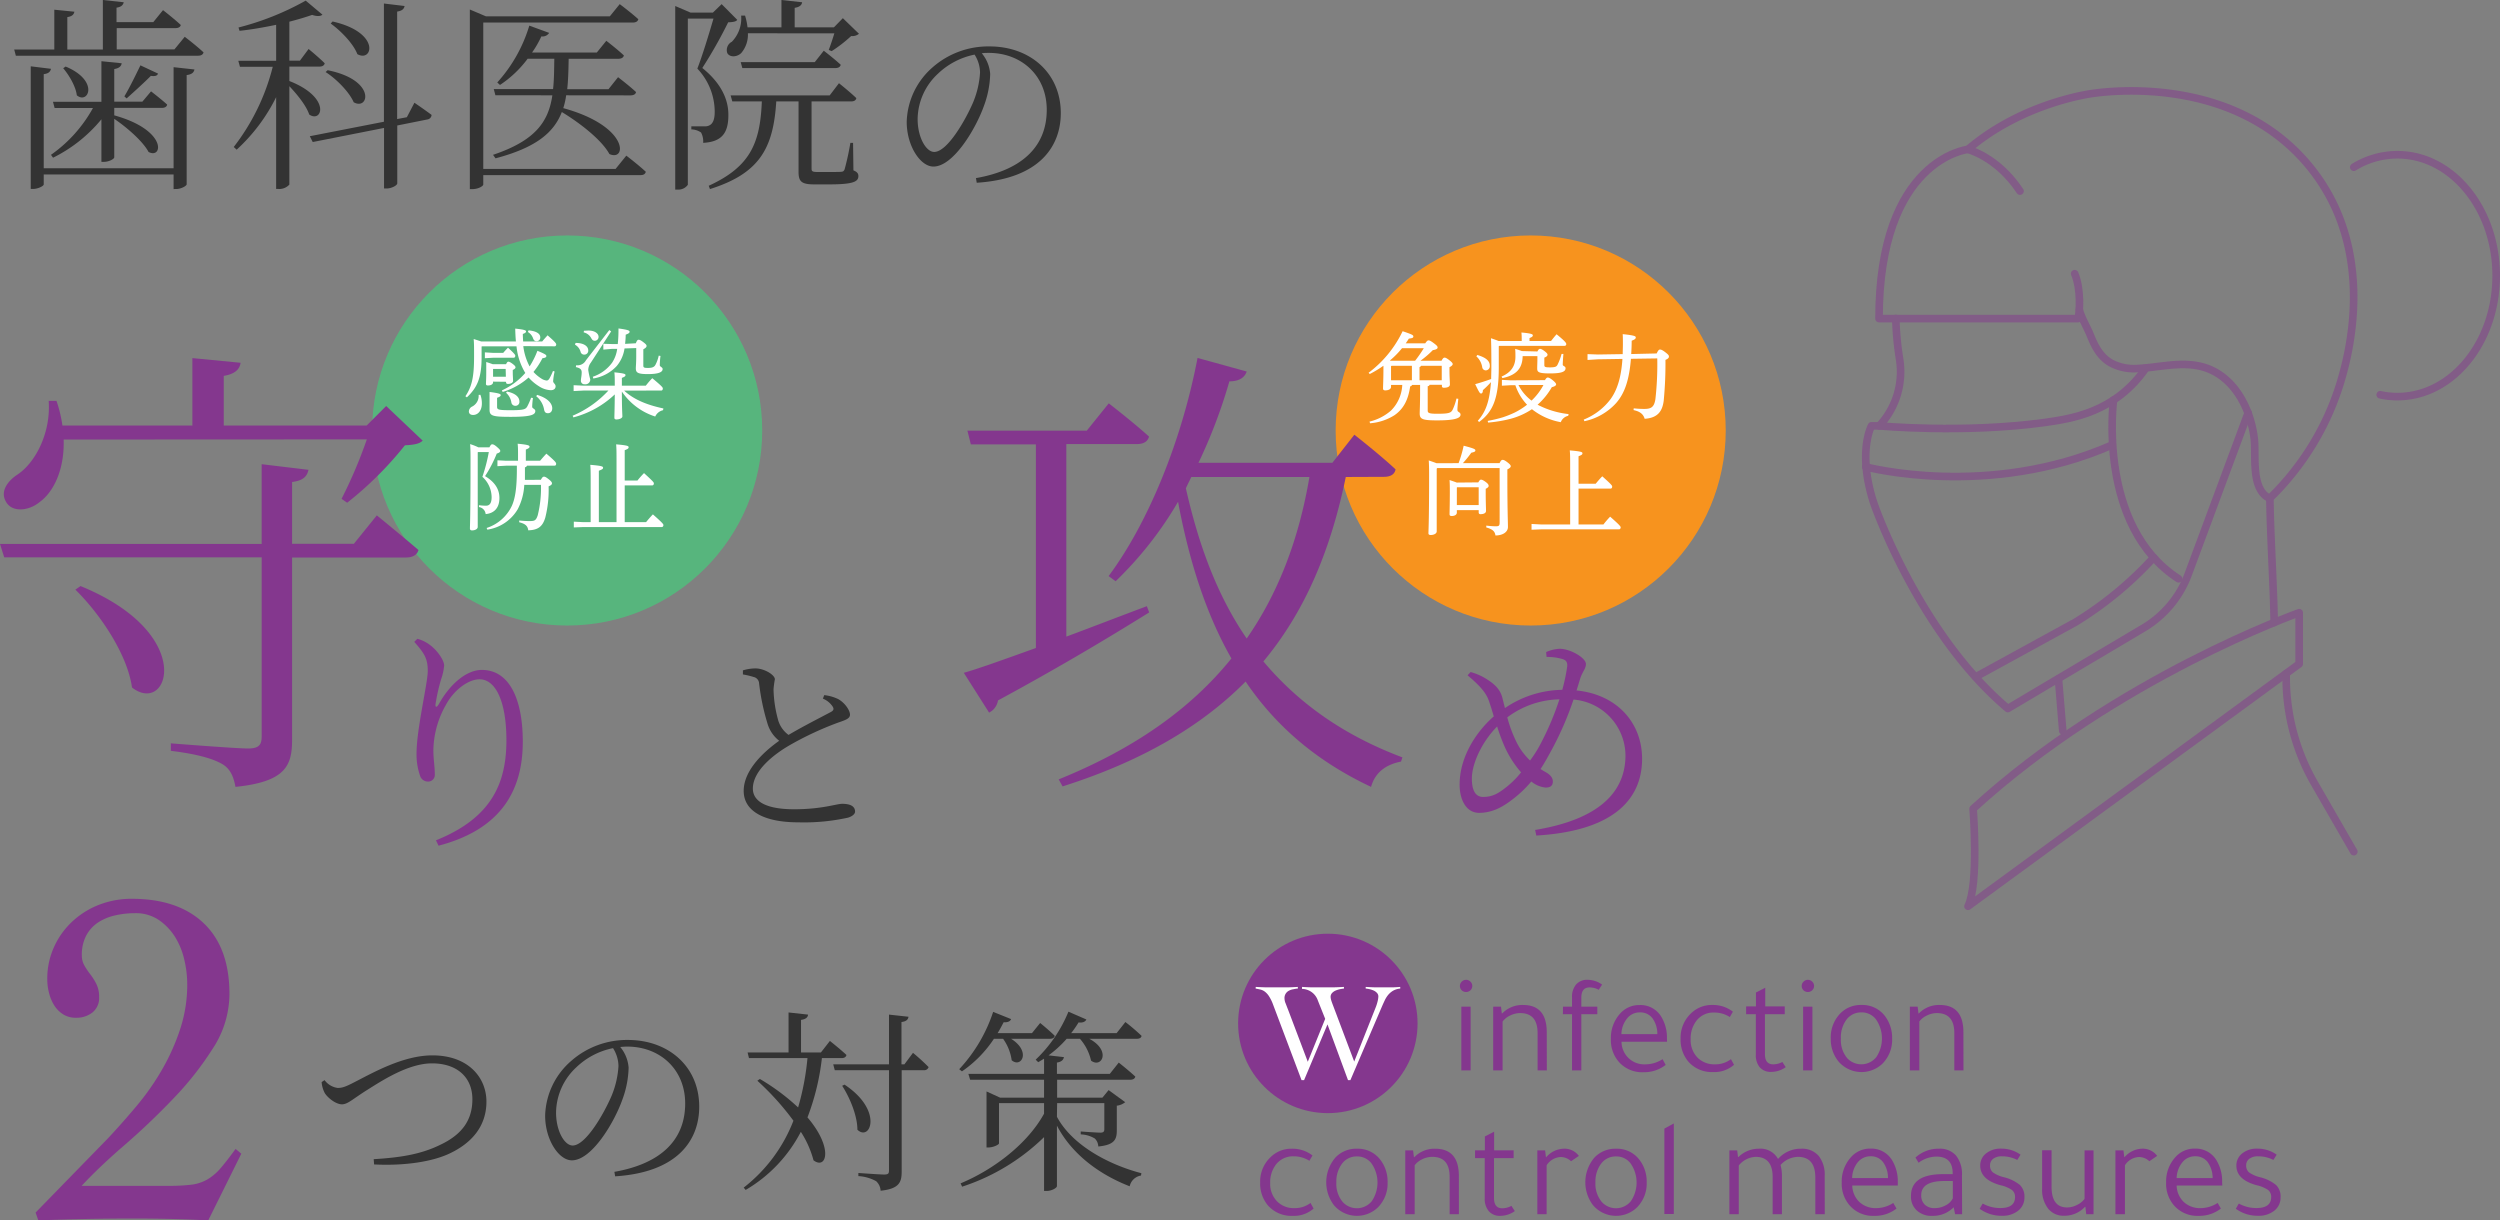 <svg xmlns="http://www.w3.org/2000/svg" viewBox="0 0 640.89 312.82"><rect x="0" y="0" width="640.89" height="312.82" fill="#808080" stroke="none"/><defs><style>.cls-1{fill:#57b57d;}.cls-2{fill:#f7931e;}.cls-3{fill:#333;}.cls-4{fill:#fff;}.cls-5{fill:#84378e;}.cls-6{opacity:0.5;}.cls-7{fill:none;stroke:#84378e;stroke-linecap:round;stroke-linejoin:round;stroke-width:1.95px;}</style></defs><g id="レイヤー_2" data-name="レイヤー 2"><g id="contents"><circle class="cls-1" cx="145.4" cy="110.36" r="50"/><circle class="cls-2" cx="392.4" cy="110.36" r="50"/><path class="cls-3" d="M47.36,9.43s3,2.28,4.82,4c-.16.58-.64.85-1.38.85H4.06l-.42-1.59H13.92V2.49L19.06,3c-.11.74-.64,1.22-1.8,1.38v8.32h9.11V0l5.35.58c-.16.69-.63,1.22-1.85,1.38V5.67H39.3L41.79,2.6s2.81,2.17,4.56,3.81c-.16.59-.69.8-1.43.8h-15v5.46H44.71ZM44.5,17.22l5.35.59c-.16.74-.64,1.27-2,1.43v28c0,.42-1.43,1.22-2.71,1.22H44.5V44.73H11.21v2.54c0,.42-1.48,1.17-2.75,1.17H7.88V17l5.19.64c-.16.69-.58,1.22-1.86,1.37V43.14H44.5ZM13.07,39.69a35.65,35.65,0,0,0,10.76-12H14l-.42-1.59H26V15.69l5.19.53c-.1.74-.63,1.27-1.9,1.48v8.37h7.2l2.23-2.65s2.49,1.91,4.13,3.39c-.1.59-.63.85-1.38.85H29.29v1.91c13.77,3.82,12.4,11.34,8.79,9.38-1.43-2.7-5.56-6.31-8.79-8.48v9.86c0,.42-1.38,1.16-2.6,1.16H26V30.58a37.63,37.63,0,0,1-12.4,9.85Zm3.76-22.63c8.75,3.66,5.78,9.81,2.86,7.37-.26-2.28-2-5.19-3.49-6.94Zm23.69,1.81c-.21.53-.69.74-1.85.58-1.44,1.48-4.3,4.08-6.21,5.78l-.58-.53C33.21,22.52,35,18.81,36,16.75Z"/><path class="cls-3" d="M74.18,20.77C85,25,82.6,31.64,79.27,29.36c-.75-2.28-3.08-5.14-5.09-7.26V47.32a3.47,3.47,0,0,1-2.86,1.12h-.53V24.91A45.62,45.62,0,0,1,60.67,38.37l-.75-.69a55.58,55.58,0,0,0,10-20.56H61.51l-.42-1.54h9.7V6.36C67.71,7,64.48,7.58,61.41,7.9l-.27-.85A70.86,70.86,0,0,0,78.37.16l4.29,3.6c-.48.43-1.38.48-2.65.06C78.37,4.4,76.35,5,74.18,5.56v10h2.7l2.23-3s2.59,2.12,4.13,3.66c-.11.58-.64.85-1.32.85H74.18Zm32.06,5.57s2.81,1.91,4.4,3.12a1.25,1.25,0,0,1-1.11,1.17l-7.69,1.54V47c0,.53-1.48,1.32-2.7,1.32h-.69V32.8L80.17,36.41l-.75-1.49,19-3.71V.9l5.3.64c-.16.74-.58,1.22-1.91,1.43V30.52l2.49-.47ZM84,18c12.61,2.54,10.54,10.44,6.67,8.21-1.11-2.59-4.45-6-7.2-7.74ZM85.25,5.51c12.46,2.81,10.29,10.6,6.36,8.37-1-2.65-4.24-6-6.83-7.84Z"/><path class="cls-3" d="M160.56,39.9s3.13,2.39,5,4.14c-.16.58-.59.85-1.33.85H123.89v2.43c0,.32-1.16,1.17-2.91,1.17h-.53V2.44l4.13,1.75h31.75l2.54-3.13s2.91,2.17,4.77,3.87c-.16.58-.64.85-1.43.85H123.89V43.3h33.92ZM145.14,24.43a19.85,19.85,0,0,1-.74,3.29c17,4.66,16.27,13.83,11.82,11.76-2-3.66-7.63-8-12.19-10.76-2.07,5.3-6.62,9.12-17,11.87l-.64-.9c10.87-3.65,14.21-8.48,15.21-15.26H127l-.42-1.59h15.2c.27-2.38.27-4.93.32-7.79h-6.83a28.2,28.2,0,0,1-7.1,6.73l-.69-.64a37.89,37.89,0,0,0,8.21-14.57l5.09,1.86a2,2,0,0,1-2,.9,25.69,25.69,0,0,1-2.38,4.13H153l2.43-3s2.71,2.07,4.51,3.76c-.16.59-.69.85-1.43.85H145.78c-.05,2.86-.11,5.41-.37,7.79H156l2.44-3.07s2.86,2.17,4.61,3.81c-.1.59-.69.85-1.43.85Z"/><path class="cls-3" d="M189,5.09c-.32.47-1.11.58-2.33.63a118.5,118.5,0,0,1-6.63,11.71c4.82,3.87,6.68,8.06,6.68,11.93.05,4.77-1.7,7-6.46,7.26a4.86,4.86,0,0,0-.54-2.65,4.55,4.55,0,0,0-2.49-.8v-.79h3.4a2.26,2.26,0,0,0,1.37-.32c.8-.48,1.22-1.54,1.22-3.39a16.14,16.14,0,0,0-4.45-11.08c1.22-3.12,3-8.9,4.13-12.82h-6.57V47.38a3,3,0,0,1-2.7,1.22h-.53V1.54l3.92,1.69h5.73L185,1.06Zm29.78,38.58c1,.42,1.27.84,1.27,1.48,0,1.43-1.37,2.12-7.47,2.12h-3.87c-3.39,0-4-.85-4-3.29V26H199c-.74,12.13-4.39,18.49-17,22.47l-.31-.85c10.65-4.88,13.19-10.92,13.61-21.62h-7.57l-.43-1.54h25.39l2.38-3.13s2.81,2.23,4.45,3.82c-.1.58-.58.85-1.32.85H208.05V43.19c0,.69.16.9,1.49.9h3.12c1.43,0,2.55,0,3-.05s.59-.11.85-.59A67.28,67.28,0,0,0,218,36.62h.69ZM191.73,8.53A7.27,7.27,0,0,1,190,13.62c-1.06,1-2.86,1.17-3.55,0a2.4,2.4,0,0,1,1.17-2.92A8.6,8.6,0,0,0,190,4h1a16.69,16.69,0,0,1,.63,3h8.7V0l5.3.58c-.11.74-.64,1.22-1.91,1.43V7h10.07l2.28-2.34,4.13,4a2.69,2.69,0,0,1-2,.58,35.64,35.64,0,0,1-5,3.87l-.75-.32c.43-1.06,1-2.81,1.44-4.24ZM211.18,13s2.76,2.12,4.35,3.61c-.16.58-.64.84-1.38.84H190.3l-.42-1.53h19Z"/><path class="cls-3" d="M250.19,45.66c12.25-2.15,18.15-8.45,18.15-17.5,0-8.9-6.6-14.6-14.85-14.6-.6,0-1.2,0-1.8.1a9.33,9.33,0,0,1,2.15,5.3A25.06,25.06,0,0,1,252.29,27c-2.1,6-7.9,15.7-13,15.7-3.35,0-6.85-5.3-6.85-11.45a19.21,19.21,0,0,1,6.65-14,21.62,21.62,0,0,1,14.6-5.35c10.3,0,18.25,6.75,18.25,17.1,0,8.3-5.2,16.8-21.55,17.85ZM249.84,14a19,19,0,0,0-9.45,4.95,16.09,16.09,0,0,0-5.15,11.55c0,4.8,2.2,8.45,4.25,8.45,3.3,0,7.9-7.9,9.95-12.65a23.54,23.54,0,0,0,1.8-7.7A8.73,8.73,0,0,0,249.84,14Z"/><path class="cls-4" d="M134.15,88.73a14.67,14.67,0,0,0,1.62,5.2,21.59,21.59,0,0,0,2-4c2.17.9,2.29,1.07,2.29,1.35s-.25.47-1,.55a19.29,19.29,0,0,1-2.3,3.52,9.42,9.42,0,0,0,2,1.68,2.94,2.94,0,0,0,1.37.52c.3,0,.52-.17.75-.57a15,15,0,0,0,.88-1.88l.42.13a15.27,15.27,0,0,0-.38,2.5c0,.47.63.7.63,1.3s-.43,1-1.25,1a6,6,0,0,1-3-1,11.8,11.8,0,0,1-2.67-2.25,17.64,17.64,0,0,1-6.65,3.7l-.2-.4a17.68,17.68,0,0,0,6-4.47,16.33,16.33,0,0,1-2.25-6.83h-8.88l-.07.08v2.77c0,5.3-1.15,7.75-3.77,10.23l-.38-.28c1.68-2.5,2.22-5,2.22-10.12,0-2.55,0-3.4-.1-4.55.9.28,1.5.48,1.93.63h8.9c-.1-1-.15-2.13-.18-3.3,2.45.25,2.78.47,2.78.72s-.2.43-.83.65c0,.68.05,1.3.08,1.93H139c.47-.6.87-1,1.37-1.58,2.05,1.78,2.22,2.1,2.22,2.35s-.15.47-.4.47Zm-11,12.48a6.27,6.27,0,0,1,.38,2.22c0,1.85-1,2.95-2.25,2.95-.63,0-1.08-.32-1.08-.9a1.43,1.43,0,0,1,.83-1.25,3.07,3.07,0,0,0,1.67-3ZM129,90.46c.38-.45.78-.88,1.23-1.33,1.8,1.65,1.87,1.88,1.87,2.1s-.15.48-.4.48H126.4l-2.1.12v-1.5l2.1.13Zm-2.6,7.37V98c0,.52-.57.82-1.32.82-.38,0-.5-.15-.5-.42,0-.45.07-1.28.07-2.85,0-1.33,0-1.83,0-2.75.55.17,1.13.37,1.68.57h3.4c.25-.55.42-.65.6-.65s.47.1,1.07.55.75.68.75.9-.15.4-.7.68v.57c0,.88.08,1.83.08,2.25s-.58.75-1.3.75c-.38,0-.5-.15-.5-.42v-.13Zm10.23,4.2a17.47,17.47,0,0,0-.2,2.25c0,.48.8.5.8,1.1,0,1-1.3,1.48-6.33,1.48-4.57,0-5.4-.23-5.4-1.8,0-.7,0-1.58,0-2.48s0-1.52,0-2.1c2.55.33,2.85.53,2.85.8s-.17.43-.92.7v2.3c0,.73.3.88,3.47.88,3.35,0,3.83-.23,4.25-.93a17.28,17.28,0,0,0,1-2.27Zm-7-7.45h-3.23l0,0v2h3.28Zm.37,5.8c2.25.48,3.15,1.48,3.15,2.53a1,1,0,0,1-1.05,1.12,1,1,0,0,1-1-.8,4.15,4.15,0,0,0-1.38-2.55Zm5.5-15.69c2.13.2,3,.92,3,1.77a.91.91,0,0,1-1,1c-.42,0-.67-.23-.85-.75a3.08,3.08,0,0,0-1.32-1.6Zm2.18,16.54c2.87.85,3.89,2.3,3.89,3.43,0,.82-.47,1.27-1.1,1.27s-.89-.32-1-1a5.6,5.6,0,0,0-2-3.35Z"/><path class="cls-4" d="M160,100.13c2.35,2.2,5.68,3.65,10.07,4.58l-.1.45a2.89,2.89,0,0,0-2,1.62,16.28,16.28,0,0,1-8.55-6.4c0,4.65.13,5.73.13,6.38,0,.42-.73.77-1.53.77-.35,0-.52-.15-.52-.42,0-.83.07-2,.1-6A24.37,24.37,0,0,1,147,107l-.2-.43a26.51,26.51,0,0,0,9.17-6.45h-6.37l-2.55.13v-1.5l2.55.12h8c0-1.72,0-2.52-.1-3.42,2.52.25,2.85.42,2.85.7s-.2.45-.93.72v2h6.13c.52-.65,1-1.25,1.67-1.92,2.52,2.1,2.7,2.37,2.7,2.65s-.15.52-.4.52ZM147.55,87.91c2.2,0,3.25.9,3.25,1.92a1,1,0,0,1-1.05,1.08.94.94,0,0,1-.93-.78,3,3,0,0,0-1.42-1.77Zm.15,5.72a2.44,2.44,0,0,0,2.5-1.25l6-7.77.47.35-5.2,8a3.22,3.22,0,0,0-.67,1.9,21.24,21.24,0,0,0,.52,2.42,1.23,1.23,0,0,1-1.4,1.23.9.9,0,0,1-1-1c0-.48.2-1.18.2-2.05,0-.65-.27-1.1-1.5-1.35Zm2-8.84c.33,0,.73-.05,1.2-.05,1.58,0,2.55.77,2.55,1.62a1,1,0,0,1-.9,1c-.52,0-.72-.2-1-.7a2.91,2.91,0,0,0-1.92-1.45Zm10.4,4.54a9,9,0,0,1-2,4.5,10.41,10.41,0,0,1-6,3.2l-.13-.45A10.1,10.1,0,0,0,156.9,93a8.37,8.37,0,0,0,1.32-3.57l-1.3,0-2.25.2v-1.5l2.25.07,1.45,0a35.07,35.07,0,0,0,.18-4c2.42.33,2.85.53,2.85.83s-.18.45-1,.77c0,.85-.08,1.63-.15,2.35L163,88c.27-.72.47-.9.67-.9s.45,0,1.23.6.85.75.85,1-.2.5-.83.85v4.17c0,.53.23.6,1.23.6s1.57-.2,1.89-.82a9.3,9.3,0,0,0,.83-2.33l.45.08a21.12,21.12,0,0,0-.18,2.35c0,.45.73.52.73,1,0,.85-1.15,1.3-3.8,1.3s-3.07-.4-3.07-1.5c0-.47.1-1.37.1-3V89.23Z"/><path class="cls-4" d="M122.47,116v19.07c0,.52-.62.9-1.47.9-.38,0-.53-.18-.53-.5,0-.78.15-3.05.15-17.43,0-1.62,0-2.77-.1-4.19a14.87,14.87,0,0,1,2.1.82h2.85c.33-.67.5-.77.73-.77s.57.12,1.25.72.8.78.8,1-.28.5-.9.65a33.05,33.05,0,0,1-3,5.79c2.38,1.43,3.68,3.23,3.68,5.6,0,2.65-1.45,3.95-3.53,4.13a2,2,0,0,0-1.72-1.8l0-.48a13.38,13.38,0,0,0,1.8.13c.85,0,1.45-.53,1.45-2.2a7.12,7.12,0,0,0-2.37-5.2,43,43,0,0,0,1.65-6.35h-2.8Zm16.18,7c.37-.67.55-.8.8-.8s.47.08,1.14.6.91.83.91,1.1-.18.5-.86.78a29.07,29.07,0,0,1-.85,8c-.67,2.25-1.79,3.2-4.37,3.27-.15-1.12-.7-1.65-2.32-2.07l0-.45a25.3,25.3,0,0,0,2.63.15c1.27,0,1.67-.1,2.12-1.48a29,29,0,0,0,.83-7.8h-4.28a15.08,15.08,0,0,1-1.67,6.23,10.89,10.89,0,0,1-7.8,5.25l-.18-.43a10.81,10.81,0,0,0,6.43-5.6c.85-1.82,1.32-4.52,1.32-9.37v-1H129.8l-2.28.13V118l2.28.12h3v-1.42c0-1.32,0-2.07-.1-2.95,2.68.25,3.05.45,3.05.75s-.22.45-.95.75v2.87h3.65c.53-.62,1-1.17,1.62-1.82,2.35,2,2.5,2.3,2.5,2.6s-.15.47-.37.47H135.1a.67.67,0,0,1-.53.43v.7c0,.85,0,1.67,0,2.52Z"/><path class="cls-4" d="M151.42,123.63c0-2.12,0-3.32-.1-4.47,3,.25,3.28.42,3.28.75s-.23.42-1.08.77v13.18h4.53V118.38c0-2.22,0-3.32-.1-4.47,2.92.25,3.2.43,3.2.73s-.15.45-1,.77v7.77h3.27a22.09,22.09,0,0,1,1.68-1.9c2.4,2.2,2.52,2.38,2.52,2.65s-.15.5-.4.5h-7.07v9.43h5.47c.53-.65,1.08-1.3,1.75-2,2.55,2.25,2.7,2.52,2.7,2.75s-.15.5-.4.5H149.6l-2.5.1v-1.48l2.5.13h1.82Z"/><path class="cls-4" d="M356.6,99.18c0,.58-.68.9-1.48.9-.4,0-.57-.17-.57-.47,0-.78.1-2.3.1-5.08v-.77a27,27,0,0,1-3.5,2.12l-.3-.32a28.84,28.84,0,0,0,8.72-10.65c2.48.83,2.75,1,2.75,1.35s-.27.43-1.15.55c-.25.4-.52.8-.8,1.2h5c.45-.65.62-.75.85-.75s.52.1,1.32.7,1,.83,1,1.13-.35.54-1.23.67a24,24,0,0,1-3.17,2.72h5.4c.37-.7.57-.8.8-.8s.52.13,1.2.65.87.8.87,1-.2.5-.83.8v.7c0,1.65.11,3.07.11,3.72s-.73.85-1.55.85c-.35,0-.5-.15-.5-.45v-.3h-3.15A.51.51,0,0,1,366,99v6.25c0,.62.37.82,2.42.82,2.9,0,3.53-.2,3.95-1a13.52,13.52,0,0,0,1-2.9l.48.07c-.13,1.15-.23,2.23-.23,2.85s.8.53.8,1.2c0,.88-1.32,1.48-6,1.48-3.7,0-4.47-.3-4.47-1.75,0-.75.1-2.25.1-5.8V98.68H362a.66.66,0,0,1-.5.38c-.48,3.42-1.68,5.75-4,7.37a13.71,13.71,0,0,1-6.27,2.08l-.15-.43a12.91,12.91,0,0,0,5.5-2.82,9.93,9.93,0,0,0,2.9-6.58H356.6Zm6.17-6.7A32.9,32.9,0,0,0,365,89.26h-5.58a22.51,22.51,0,0,1-3.1,3.15l.15.07Zm-.82,5v-3.7H356.7l-.1.1v3.6Zm7.65,0v-3.7h-5.3a.76.76,0,0,1-.4.33v3.37Z"/><path class="cls-4" d="M390.1,87.41c0-.92,0-1.5-.08-2.17,2.33.2,2.93.42,2.93.7s-.13.45-.85.72v.75h5.52c.48-.6.88-1.12,1.42-1.72,2.15,1.75,2.48,2.22,2.48,2.5a.42.42,0,0,1-.4.47h-16.8l-.1.1v5.5c0,8-1.57,11.37-5.05,13.92l-.32-.32c2-2.25,3-4.85,3.37-9.9a23.32,23.32,0,0,1-2.07,2.05c0,.57-.18.87-.48.87s-.52-.37-1.5-2.4c1.43-.4,2.8-.85,4.1-1.32,0-.9.05-1.88.05-2.93,0-5.49-.05-6.34-.1-7.52.9.3,1.53.53,1.93.7ZM378.73,91c2.42.73,3.19,1.63,3.19,2.78a1.07,1.07,0,0,1-1,1.17.93.93,0,0,1-.95-.85,4.73,4.73,0,0,0-1.5-2.75Zm17.32,6.45c.37-.57.52-.67.72-.67s.58.12,1.23.65.92.87.92,1.1-.22.52-1.1.72a17.74,17.74,0,0,1-3.65,4.5,22.2,22.2,0,0,0,7.95,2.4l-.1.45a2.6,2.6,0,0,0-1.9,1.63,16.62,16.62,0,0,1-7.4-3.33,18.25,18.25,0,0,1-5.35,2.43,33.89,33.89,0,0,1-5.87,1l-.13-.43a35.23,35.23,0,0,0,3.88-.92,26.2,26.2,0,0,0,3.07-1.23,18,18,0,0,0,3.15-2,13.4,13.4,0,0,1-3-5h-1.2l-2.25.13v-1.5l2.25.12Zm-1.93-7.35c.3-.57.48-.67.68-.67s.5.1,1.1.55.82.7.82.95-.2.52-.82.75v1.87c0,.5.15.63,1.42.63,1.5,0,1.75-.23,2-.75a14.76,14.76,0,0,0,1-2.7l.47,0c-.1,1.12-.17,2.35-.17,2.75s.72.37.72.92c0,.85-.92,1.33-4,1.33s-3.27-.4-3.27-1.33c0-.67.05-1.52.05-2.3v-.8h-3.78c-.05,3.23-1.75,4.93-5.2,5.63l-.2-.4c2.53-1.1,3.55-2.8,3.55-5.1,0-.68,0-1.2-.07-2,.57.17,1.15.35,1.72.57Zm-4.85,8.6a11.44,11.44,0,0,0,3.35,4,15.46,15.46,0,0,0,3.05-4Z"/><path class="cls-4" d="M424.7,90.61c.42-.9.62-1,.87-1s.58.1,1.38.72.89.8.89,1.08-.17.55-.89.85a100.09,100.09,0,0,1-.45,10.5c-.35,2.6-1.45,4.37-4.88,4.6-.35-1.2-1.2-1.88-2.85-2.23l.05-.45a24.43,24.43,0,0,0,2.7.15c1.78,0,2.53-.47,2.85-2.5a79.77,79.77,0,0,0,.48-10.45l-6.75.1c-.45,5.55-1.65,8.9-3.78,11.33a15.18,15.18,0,0,1-8.15,4.67l-.17-.42a15.94,15.94,0,0,0,6.92-5.3c1.63-2.28,2.68-5.43,3-10.25l-6.28.1-2.67.17v-1.5l2.67.1,6.35-.1c0-.8.05-1.67.05-2.57,0-.72,0-1.65-.05-2.55,3,.3,3.35.53,3.35.83s-.15.52-1.05.85c0,1.22-.05,2.34-.12,3.42Z"/><path class="cls-4" d="M373.92,118.73a32.75,32.75,0,0,0,1.3-4.47c2.68.7,3,.9,3,1.2s-.25.43-1.05.6a25.26,25.26,0,0,1-2.15,2.67h9.4c.33-.67.53-.84.78-.84s.55.09,1.27.65.82.79.82,1-.22.48-.87.8v1.93c0,8.45.15,11.5.15,12.82s-1.35,2.18-3.2,2.18c-.15-1-.65-1.58-2.35-2.05l0-.48a21.77,21.77,0,0,0,2.42.18c.85,0,1-.18,1-1V120h-16l-.13.15v16.08c0,.55-.72.92-1.52.92-.43,0-.6-.15-.6-.45,0-.65.17-3.07.17-14.52,0-1.53,0-2.78-.09-4.15.94.33,1.57.55,2,.72Zm5.05,4.93c.33-.58.5-.7.7-.7s.55.12,1.2.6.75.75.75,1-.17.45-.75.75v1c0,2.45.08,4.07.08,4.65s-.6.85-1.4.85a.42.42,0,0,1-.48-.45v-.58h-5.6v.63c0,.55-.55.87-1.32.87-.4,0-.55-.15-.55-.45,0-.65.07-2.62.07-5.77,0-1.08,0-2-.07-3,.9.3,1.47.5,1.85.65Zm-5.5,1.35v4.47h5.6v-4.57h-5.52Z"/><path class="cls-4" d="M402.52,119.56c0-2,0-3.1-.1-4.1,2.93.25,3.25.43,3.25.73s-.15.45-1,.77V124h4.4c.5-.6,1-1.2,1.68-1.9,2.42,2.17,2.54,2.37,2.54,2.65s-.14.5-.39.5h-8.23v9.2h6.38a24.33,24.33,0,0,1,1.72-2c2.55,2.25,2.7,2.52,2.7,2.75s-.15.5-.4.5H395.12l-2.5.1v-1.48l2.5.13h7.4Z"/><path class="cls-5" d="M96.6,132.12s6.48,5.28,10.68,8.88c-.36,1.32-1.56,1.92-3.24,1.92H74.88V189.6c0,6.6-1.56,10.8-14.52,12.12-.48-2.64-1.32-4.56-3.24-5.76-2.4-1.44-6.48-2.64-13.32-3.48v-1.92s16.56,1.32,19.8,1.32c2.64,0,3.48-.84,3.48-3v-46h-66L0,139.44H67.08V119l12,1.44c-.36,1.68-1.32,2.76-4.2,3.12v15.84H90.72ZM16.32,112.68c.24,8-2.76,13.56-6.12,16-2.88,2.4-7.32,2.76-8.76-.24-1.32-2.4.36-4.92,2.76-6.6,4.8-3,8.88-10.8,8.28-19.08h2A34.17,34.17,0,0,1,16,109.08H49.32V91.8L61.68,93c-.24,1.68-1.44,2.88-4.32,3.36v12.72H94l5-5,9.36,8.88c-.84.84-2.28,1.08-4.56,1.2A90.37,90.37,0,0,1,89,128.88l-1.44-1a121.22,121.22,0,0,0,6.48-15.24Zm4.32,37.56c30,12.24,22.56,33.36,13.2,26-1.2-8.52-8.16-18.84-14.52-25.08Z"/><path class="cls-5" d="M106.2,164.54l.78-.78a9.13,9.13,0,0,1,2.88,1.32c2.22,1.5,4,4.2,4,5.52a14,14,0,0,1-.78,3.54,47.86,47.86,0,0,0-1.38,6.06c-.24,1.26.24,1.32.9.12,2.82-5,7-8.58,10.92-8.58,7.2,0,10.5,7.74,10.5,18.42,0,12.42-5.52,22.44-21.6,26.64l-.66-1.38c14.52-5.82,18.06-14.94,18.06-25.68,0-9.78-2.7-15.6-6.9-15.6-2.82,0-6.6,2.7-8.7,6.72a24.14,24.14,0,0,0-3.12,11.46c0,2.4.36,4.14.36,6.12a1.71,1.71,0,0,1-1.68,1.92,2.12,2.12,0,0,1-2.1-1.5,16.74,16.74,0,0,1-.9-5.58c0-6.48,2.88-18.06,2.88-21.3S108.72,167.42,106.2,164.54Z"/><path class="cls-5" d="M294.6,157c-8.88,5.52-21.48,13.2-38.76,22.56a4.22,4.22,0,0,1-2.28,3.12l-6.48-10.2c3.84-1.08,10.44-3.48,18.48-6.36v-52.2H248.88L248,110.4h30.6l5.64-7s6.36,4.92,10.32,8.52c-.36,1.32-1.44,1.92-3.12,1.92H273.36V163.2c6.48-2.4,13.56-5.16,20.64-7.8ZM345,122.28c-3.84,18.6-10.32,34.32-21.12,47.28,8.76,10.44,20.28,18.84,35.64,24.6l-.36,1.08c-3.72.72-6.6,2.64-7.68,6.48-14.28-6.72-24.6-15.84-32.16-27-11.28,11.4-26.52,20.4-46.92,26.88l-1-1.8c19.56-7.92,34-18.24,44.28-31C309,157.08,304.8,143.52,302,128.64A93.71,93.71,0,0,1,286,149l-1.8-1.32c9.84-13.2,18.6-34,22.8-55.92l12.6,3.48c-.48,1.44-1.8,2.52-4.44,2.52a134.45,134.45,0,0,1-7.92,20.88h34.32l5.64-7.2s6.6,5.16,10.56,8.88c-.24,1.32-1.32,1.92-3,1.92Zm-41,2.88c3.24,14.4,8,27.48,15.6,38.52,8.28-11.88,13.44-25.8,16.08-41.4H305.4Z"/><path class="cls-5" d="M404.16,177c10.56,1.08,16.8,8.46,16.8,17.52,0,9.36-6,18.42-27.12,19.68l-.3-1.44c18.6-3.06,23.16-11.4,23.16-19.14a14.48,14.48,0,0,0-13.32-14.28,81.81,81.81,0,0,1-5.28,12.3c-1.14,2.1-2.16,4-3.18,5.52.36.18.66.42,1,.6,1.14.6,2.16,1.38,2.16,2.58s-.78,1.56-1.86,1.56a6.84,6.84,0,0,1-3.66-1.56,29.42,29.42,0,0,1-4.86,4.62c-2.4,1.86-5.1,3.42-8.52,3.42s-5-3.54-5-7.2c0-8.22,5.52-14.76,8.76-17.52-.42-1.44-.84-2.82-1.26-4-.78-2.28-2.64-4.14-5.46-6.54l.78-.84a15.35,15.35,0,0,1,4,1.74c1.38.9,3.48,2.22,4.14,4.86l.66,2.64a26.7,26.7,0,0,1,14.7-4.68,45.18,45.18,0,0,0,1.26-6c.12-1.38-.54-1.74-1.62-2a13.35,13.35,0,0,0-3.66-.42l-.12-1.26a9.56,9.56,0,0,1,3.48-.84c2.76,0,6.72,2.34,6.72,3.9,0,1.2-.9,2-1.44,3.66Zm-14.22,21a26.59,26.59,0,0,1-4.14-6.42,48.62,48.62,0,0,1-2-5.34c-4.2,4.26-6.48,9.84-6.48,13.32s1.2,4.74,2.88,4.74c2.4,0,3.9-.9,5.88-2.46A23.29,23.29,0,0,0,389.94,198Zm9.84-18.72a23,23,0,0,0-13.38,4.62A33.93,33.93,0,0,0,389,190.7a17,17,0,0,0,3.24,4.26,31.15,31.15,0,0,0,3-4.86A72.27,72.27,0,0,0,399.78,179.24Z"/><path class="cls-3" d="M211.3,178.2a11.1,11.1,0,0,1,3.55,1c1.8,1,3.05,2.95,3.05,4s-1.2,1.4-3.2,2.1a82.4,82.4,0,0,0-12.2,5.7c-4,2.3-9.5,6.51-9.5,11.16,0,2.95,2.8,5.3,10.6,5.3,7.1,0,10.85-1.4,12.3-1.4,1.75,0,3.3.45,3.3,2,0,.65-.8,1.25-1.8,1.55a52.41,52.41,0,0,1-12.75,1.2c-8.75,0-14-2.85-14-8.05,0-5.65,5.8-10.51,9.1-12.86a8.67,8.67,0,0,1-2.95-4.25,57.77,57.77,0,0,1-2.2-10.45,1.77,1.77,0,0,0-1.4-1.65,19.81,19.81,0,0,0-2.75-.65l0-1.05a11.66,11.66,0,0,1,3.2-.5c2.25,0,4.9,1.6,5,2.75a25.45,25.45,0,0,0-.35,2.6,31.71,31.71,0,0,0,1.1,7.6,7.11,7.11,0,0,0,2.75,4.1c3.7-2.2,8.85-4.8,10.7-5.8.8-.4,1-.75.65-1.4a5.43,5.43,0,0,0-2.55-2.1Z"/><circle class="cls-5" cx="340.4" cy="262.36" r="23"/><path class="cls-4" d="M321.91,253c.86.05,1.73.09,2.59.11l2.56,0c1,0,1.9,0,2.84,0s1.87-.06,2.81-.11v.43c-.41,0-.82.11-1.22.18a3.41,3.41,0,0,0-1.1.38,2.09,2.09,0,0,0-1.1,2,3.35,3.35,0,0,0,.29,1.24c.19.5.42,1.08.68,1.75l5,13.21,4.46-11-1.87-4.68a4.38,4.38,0,0,0-4.07-3V253c.79.05,1.58.09,2.38.11l2.37,0c1,0,2,0,3,0s2-.06,3-.11v.43a10.6,10.6,0,0,0-1.06.16,6.27,6.27,0,0,0-1.11.36,2.76,2.76,0,0,0-.89.63,1.45,1.45,0,0,0-.36,1,3.52,3.52,0,0,0,.16.87c.11.36.29.85.53,1.47l5.36,14.22,5.47-13.79a11.29,11.29,0,0,0,.51-1.58,6.11,6.11,0,0,0,.21-1.3,1.29,1.29,0,0,0-.34-.91,2.62,2.62,0,0,0-.84-.62,6.11,6.11,0,0,0-1.07-.36,9.13,9.13,0,0,0-1-.16V253c.8.05,1.58.09,2.36.11l2.32,0c.7,0,1.4,0,2.09,0s1.39-.06,2.09-.11v.43a4.38,4.38,0,0,0-1.82.54,5,5,0,0,0-1.26,1.06,6.69,6.69,0,0,0-.86,1.35c-.23.49-.44.94-.63,1.37l-8.21,19.15h-.61l-5.26-14.29-6,14.29h-.65l-7.31-19.4a10.48,10.48,0,0,0-1.08-2.18,4.66,4.66,0,0,0-1.08-1.15,3.05,3.05,0,0,0-1.11-.5c-.39-.09-.78-.17-1.19-.24Z"/><path class="cls-5" d="M374.26,252.73a1.49,1.49,0,0,1,.47-1.08,1.56,1.56,0,0,1,2.23,0,1.53,1.53,0,0,1,0,2.21,1.63,1.63,0,0,1-2.25,0A1.52,1.52,0,0,1,374.26,252.73Zm2.74,5.33V274.4h-2.38V258.06Z"/><path class="cls-5" d="M396.54,274.4h-2.37v-9.57q0-5.11-4.47-5.12a5.77,5.77,0,0,0-2.55.62,5.11,5.11,0,0,0-1.95,1.54V274.4h-2.41V258.06h2l.21,1.73h.11a7.17,7.17,0,0,1,5.33-2.16q6.07,0,6.08,7Z"/><path class="cls-5" d="M400.68,258.06H403v-2.38a4.83,4.83,0,0,1,1.05-3.31,3.72,3.72,0,0,1,2.95-1.19,6.41,6.41,0,0,1,3.71,1.23l-.87,1.33a5,5,0,0,0-2.34-.61c-1.41,0-2.12.88-2.12,2.66v2.27h4.1V260h-4.1v14.4H403V260h-2.34Z"/><path class="cls-5" d="M427.36,267.06H415.69a5.82,5.82,0,0,0,6.16,5.79,8.1,8.1,0,0,0,4.36-1.33L427,273a8.94,8.94,0,0,1-5.72,1.87,7.92,7.92,0,0,1-6.19-2.55,8.47,8.47,0,0,1-2.13-6,9.25,9.25,0,0,1,2.27-6.37,6.52,6.52,0,0,1,5.08-2.3,6.19,6.19,0,0,1,5.54,2.95,10.27,10.27,0,0,1,1.48,5.69Zm-11.7-1.95h9.21a6.89,6.89,0,0,0-1.27-4.1,3.91,3.91,0,0,0-3.23-1.48,4.1,4.1,0,0,0-3.25,1.55A6.58,6.58,0,0,0,415.66,265.11Z"/><path class="cls-5" d="M444.24,259.35l-.79,1.37a7.36,7.36,0,0,0-4-1.15,5.47,5.47,0,0,0-4.6,2.16,7.46,7.46,0,0,0-1.44,4.68,6.42,6.42,0,0,0,1.83,4.79,6.09,6.09,0,0,0,4.43,1.65,6.56,6.56,0,0,0,4.07-1.33l.79,1.44a7.6,7.6,0,0,1-5.4,1.87,8,8,0,0,1-6.3-2.66,8.7,8.7,0,0,1-2-5.87,8.59,8.59,0,0,1,2.63-6.48,7.59,7.59,0,0,1,5.47-2.19A8.35,8.35,0,0,1,444.24,259.35Z"/><path class="cls-5" d="M452.45,260l0,10.22c0,1.75.71,2.63,2.13,2.63a4.92,4.92,0,0,0,2.34-.61l.86,1.33a6.35,6.35,0,0,1-3.71,1.22,3.73,3.73,0,0,1-2.95-1.18,4.86,4.86,0,0,1-1-3.32V260h-2.49v-2h2.52v-3.57l2.38-1.22v4.79h5v2Z"/><path class="cls-5" d="M461.88,252.73a1.49,1.49,0,0,1,.47-1.08,1.56,1.56,0,0,1,2.23,0,1.53,1.53,0,0,1,0,2.21,1.63,1.63,0,0,1-2.25,0A1.52,1.52,0,0,1,461.88,252.73Zm2.74,5.33V274.4h-2.38V258.06Z"/><path class="cls-5" d="M485.06,266.27a8.7,8.7,0,0,1-2.44,6.37,7.77,7.77,0,0,1-11.38-.61,8.94,8.94,0,0,1-1.91-5.76,8.79,8.79,0,0,1,2.38-6.41,7.32,7.32,0,0,1,5.51-2.23,7.23,7.23,0,0,1,6,2.84A9.22,9.22,0,0,1,485.06,266.27Zm-13.14,0a7.23,7.23,0,0,0,1.62,5A4.94,4.94,0,0,0,481,271a8.59,8.59,0,0,0-.13-9.74,4.57,4.57,0,0,0-3.67-1.73,4.67,4.67,0,0,0-3.84,1.85A7.63,7.63,0,0,0,471.92,266.27Z"/><path class="cls-5" d="M503.35,274.4H501v-9.57q0-5.11-4.47-5.12a5.77,5.77,0,0,0-2.55.62,5.11,5.11,0,0,0-1.95,1.54V274.4H489.6V258.06h2l.21,1.73h.11a7.17,7.17,0,0,1,5.33-2.16q6.08,0,6.08,7Z"/><path class="cls-5" d="M336.46,296.21l-.79,1.37a7.36,7.36,0,0,0-4-1.15,5.5,5.5,0,0,0-4.61,2.16,7.48,7.48,0,0,0-1.44,4.68,6.4,6.4,0,0,0,1.84,4.78,6,6,0,0,0,4.43,1.66,6.58,6.58,0,0,0,4.07-1.33l.79,1.44a7.61,7.61,0,0,1-5.4,1.87,8,8,0,0,1-6.3-2.66,8.7,8.7,0,0,1-2-5.87,8.59,8.59,0,0,1,2.63-6.48,7.56,7.56,0,0,1,5.47-2.2A8.36,8.36,0,0,1,336.46,296.21Z"/><path class="cls-5" d="M355.72,303.12a8.69,8.69,0,0,1-2.45,6.37,7.74,7.74,0,0,1-11.37-.61,9.74,9.74,0,0,1,.47-12.17,7.33,7.33,0,0,1,5.5-2.23,7.22,7.22,0,0,1,6,2.85A9.14,9.14,0,0,1,355.72,303.12Zm-13.14,0a7.24,7.24,0,0,0,1.62,5,4.92,4.92,0,0,0,7.47-.2,8.54,8.54,0,0,0-.13-9.74,4.56,4.56,0,0,0-3.67-1.72,4.62,4.62,0,0,0-3.83,1.85A7.62,7.62,0,0,0,342.58,303.12Z"/><path class="cls-5" d="M374,311.26h-2.38v-9.58q0-5.12-4.46-5.11a5.76,5.76,0,0,0-2.56.61,5.11,5.11,0,0,0-1.94,1.55v12.53h-2.41V294.91h2l.22,1.73h.11a7.15,7.15,0,0,1,5.32-2.16q6.09,0,6.09,7Z"/><path class="cls-5" d="M383,296.89l0,10.23c0,1.75.7,2.63,2.12,2.63a4.94,4.94,0,0,0,2.34-.62l.87,1.34a6.47,6.47,0,0,1-3.71,1.22,3.72,3.72,0,0,1-2.95-1.19,4.82,4.82,0,0,1-1.05-3.31v-10.3h-2.48v-2h2.52v-3.56l2.37-1.22v4.78h5v2Z"/><path class="cls-5" d="M404.75,296.32l-2,1.37a3.89,3.89,0,0,0-2.63-1.08,4.5,4.5,0,0,0-3.63,2.12v12.53H394.1V294.91h2l.21,1.73h.08a6.14,6.14,0,0,1,4.35-2.16A4.57,4.57,0,0,1,404.75,296.32Z"/><path class="cls-5" d="M422.14,303.12a8.69,8.69,0,0,1-2.45,6.37,7.74,7.74,0,0,1-11.37-.61,9.75,9.75,0,0,1,.46-12.17,7.37,7.37,0,0,1,5.51-2.23,7.24,7.24,0,0,1,6,2.85A9.14,9.14,0,0,1,422.14,303.12Zm-13.14,0a7.24,7.24,0,0,0,1.62,5,4.92,4.92,0,0,0,7.47-.2,8.54,8.54,0,0,0-.13-9.74,4.56,4.56,0,0,0-3.67-1.72,4.62,4.62,0,0,0-3.83,1.85A7.62,7.62,0,0,0,409,303.12Z"/><path class="cls-5" d="M429.09,288v23.22h-2.42V289.33Z"/><path class="cls-5" d="M467.79,311.26h-2.42V301.9c0-3.55-1.48-5.33-4.46-5.33a6.16,6.16,0,0,0-4.46,2.09,10.18,10.18,0,0,1,.36,2.81v9.79h-2.38v-9.51q0-5.17-4.36-5.18a5.88,5.88,0,0,0-4.32,2.2v12.49h-2.41V294.91h2l.21,1.7h.11a7.4,7.4,0,0,1,5.22-2.13,5.11,5.11,0,0,1,4.93,2.63,7.7,7.7,0,0,1,5.94-2.63,5.58,5.58,0,0,1,4.54,1.91,7.83,7.83,0,0,1,1.48,5.08Z"/><path class="cls-5" d="M486.51,303.91H474.84a6,6,0,0,0,1.82,4.22,6.08,6.08,0,0,0,4.34,1.58,8,8,0,0,0,4.35-1.33l.83,1.44a8.94,8.94,0,0,1-5.72,1.87,7.9,7.9,0,0,1-6.19-2.56,8.43,8.43,0,0,1-2.13-6,9.24,9.24,0,0,1,2.27-6.37,6.53,6.53,0,0,1,5.08-2.31,6.21,6.21,0,0,1,5.54,2.95,10.4,10.4,0,0,1,1.48,5.69ZM474.81,302H484a6.89,6.89,0,0,0-1.28-4.1,3.87,3.87,0,0,0-3.22-1.48,4.13,4.13,0,0,0-3.26,1.55A6.61,6.61,0,0,0,474.81,302Z"/><path class="cls-5" d="M503,311.26h-1.8l-.36-1.77a7.4,7.4,0,0,1-5.47,2.2,5.51,5.51,0,0,1-4-1.39,4.79,4.79,0,0,1-1.48-3.69q0-5.61,8.21-5.61h2.48v-.22q0-4.27-4.17-4.28a7.72,7.72,0,0,0-4.57,1.58l-.8-1.33a8.68,8.68,0,0,1,6.05-2.27,5.42,5.42,0,0,1,4.36,1.77,7.54,7.54,0,0,1,1.51,5.07Zm-2.38-8.5h-2.19q-5.91,0-5.91,3.64a3.23,3.23,0,0,0,.92,2.43,3.55,3.55,0,0,0,2.57.88,5.79,5.79,0,0,0,2.78-.72,4,4,0,0,0,1.83-1.8Z"/><path class="cls-5" d="M517.14,297.36a8.42,8.42,0,0,0-3.92-.93,3.58,3.58,0,0,0-2.25.63,2.05,2.05,0,0,0-.81,1.71,2.2,2.2,0,0,0,.74,1.78,8.25,8.25,0,0,0,2.82,1.24,10.37,10.37,0,0,1,4.11,2,4.17,4.17,0,0,1,1.15,3.13,4.27,4.27,0,0,1-1.6,3.44,6.35,6.35,0,0,1-4.13,1.31,9.45,9.45,0,0,1-5.76-1.8c.08-.12.2-.32.36-.61a7.7,7.7,0,0,1,.44-.72,9.13,9.13,0,0,0,4.5,1.15q3.78,0,3.78-2.84a2.2,2.2,0,0,0-.81-1.8,8.69,8.69,0,0,0-3-1.23q-5.12-1.44-5.11-5a3.85,3.85,0,0,1,1.49-3.13,5.86,5.86,0,0,1,3.84-1.23,8.41,8.41,0,0,1,5,1.55Z"/><path class="cls-5" d="M536.69,294.91v16.35h-1.87l-.22-1.87-.11,0a7.14,7.14,0,0,1-5.32,2.27,5,5,0,0,1-4.14-1.85,7.9,7.9,0,0,1-1.52-5.13v-9.8h2.42v9.36q0,5.3,4,5.3a5.53,5.53,0,0,0,2.46-.62,5.17,5.17,0,0,0,2-1.58V294.91Z"/><path class="cls-5" d="M553,296.32l-2,1.37a3.89,3.89,0,0,0-2.63-1.08,4.48,4.48,0,0,0-3.63,2.12v12.53H542.3V294.91h2.06l.21,1.73h.07a6.18,6.18,0,0,1,4.36-2.16A4.57,4.57,0,0,1,553,296.32Z"/><path class="cls-5" d="M569.7,303.91H558a6,6,0,0,0,1.82,4.22,6.06,6.06,0,0,0,4.33,1.58,8.1,8.1,0,0,0,4.36-1.33l.83,1.44a9,9,0,0,1-5.73,1.87,7.91,7.91,0,0,1-6.19-2.56,8.42,8.42,0,0,1-2.12-6,9.19,9.19,0,0,1,2.27-6.37,6.51,6.51,0,0,1,5.07-2.31,6.21,6.21,0,0,1,5.54,2.95,10.32,10.32,0,0,1,1.48,5.69ZM558,302h9.22a7,7,0,0,0-1.28-4.1,3.88,3.88,0,0,0-3.22-1.48,4.1,4.1,0,0,0-3.26,1.55A6.62,6.62,0,0,0,558,302Z"/><path class="cls-5" d="M582.8,297.36a8.39,8.39,0,0,0-3.92-.93,3.58,3.58,0,0,0-2.25.63,2.05,2.05,0,0,0-.81,1.71,2.23,2.23,0,0,0,.74,1.78,8.25,8.25,0,0,0,2.82,1.24,10.37,10.37,0,0,1,4.11,2,4.13,4.13,0,0,1,1.15,3.13,4.24,4.24,0,0,1-1.6,3.44,6.32,6.32,0,0,1-4.12,1.31,9.45,9.45,0,0,1-5.76-1.8l.36-.61a6.17,6.17,0,0,1,.43-.72,9.13,9.13,0,0,0,4.5,1.15q3.78,0,3.78-2.84a2.17,2.17,0,0,0-.81-1.8,8.6,8.6,0,0,0-3-1.23q-5.11-1.44-5.11-5a3.87,3.87,0,0,1,1.49-3.13,5.86,5.86,0,0,1,3.84-1.23,8.44,8.44,0,0,1,5,1.55Z"/><path class="cls-5" d="M9.12,310.85,27.7,291.79q3.81-4.07,7.5-8.49a64.44,64.44,0,0,0,6.52-9.41,55,55,0,0,0,4.55-10.33A36.48,36.48,0,0,0,48,252.3a27.64,27.64,0,0,0-.74-6.21,19.06,19.06,0,0,0-2.39-5.91,14.78,14.78,0,0,0-4.19-4.36,10.52,10.52,0,0,0-6.09-1.72,22.83,22.83,0,0,0-5,.55,13.53,13.53,0,0,0-4.37,1.78,9.27,9.27,0,0,0-3.07,3.32,10.48,10.48,0,0,0-1.17,5.17,5.16,5.16,0,0,0,.68,2.64,18.62,18.62,0,0,0,1.54,2.28,15,15,0,0,1,1.53,2.46,7.38,7.38,0,0,1,.68,3.32,4.73,4.73,0,0,1-1.72,3.94,6.59,6.59,0,0,1-4.18,1.35,6.09,6.09,0,0,1-3.39-.92,7.35,7.35,0,0,1-2.27-2.34,10.81,10.81,0,0,1-1.29-3.14,13.93,13.93,0,0,1-.44-3.44,19.64,19.64,0,0,1,1.73-8.3,20.44,20.44,0,0,1,4.67-6.52,21.26,21.26,0,0,1,6.89-4.31,22.85,22.85,0,0,1,8.36-1.53q11.94,0,18.52,6.33T58.82,255a25.65,25.65,0,0,1-4.25,13.77,80.8,80.8,0,0,1-10.27,13q-6,6.27-12.48,11.87T20.93,304H43.07a49.14,49.14,0,0,0,6-.3,10.89,10.89,0,0,0,4.12-1.36,13.39,13.39,0,0,0,3.38-2.89q1.6-1.85,3.82-4.92l1.47,1.23-8.48,17.1q-4.68-.26-9.35-.37t-9.35-.12q-6.27,0-12.43.12t-12.42.37Z"/><path class="cls-3" d="M83.2,276.9a5.07,5.07,0,0,0,3.35,2c1,0,1.8-.15,4.45-1.55,4.7-2.4,12.4-6.8,19.85-6.8,9.15,0,13.85,5.65,13.85,11.85,0,6.51-4,10.71-9.35,13.26-4.45,2.15-11.65,3.25-19.45,2.85l-.1-1.35c6.65-.4,12-1.2,17-3.65,5.65-2.65,8.3-6.36,8.3-11.71,0-5.6-3.9-9.2-10.35-9.2-6.1,0-12.85,4.45-16.6,6.8s-5,3.7-6.5,3.7-3.6-1.6-4.4-2.9a7.29,7.29,0,0,1-.8-2.8Z"/><path class="cls-3" d="M157.5,300.41c12.25-2.15,18.15-8.45,18.15-17.51,0-8.9-6.6-14.6-14.85-14.6-.6,0-1.2.05-1.8.1a9.33,9.33,0,0,1,2.15,5.3,25.06,25.06,0,0,1-1.55,8.05c-2.1,6-7.9,15.71-13,15.71-3.35,0-6.85-5.3-6.85-11.46A19.21,19.21,0,0,1,146.4,272,21.62,21.62,0,0,1,161,266.6c10.3,0,18.25,6.75,18.25,17.1,0,8.31-5.2,16.81-21.55,17.86Zm-.35-31.71a19,19,0,0,0-9.45,4.95,16.09,16.09,0,0,0-5.15,11.55c0,4.81,2.2,8.46,4.25,8.46,3.3,0,7.9-7.91,9.95-12.66a23.54,23.54,0,0,0,1.8-7.7A8.73,8.73,0,0,0,157.15,268.7Z"/><path class="cls-3" d="M210.7,271.25a61.52,61.52,0,0,1-3.7,15.2c6.75,7.91,4.85,13.51,1.55,11a25.47,25.47,0,0,0-3.25-7.3,36.93,36.93,0,0,1-14.15,14.9l-.5-.6A39.88,39.88,0,0,0,203.4,287.3a69.21,69.21,0,0,0-9.25-10.25l.65-.45a55.33,55.33,0,0,1,9.8,7.3,66.7,66.7,0,0,0,2.4-12.65H192l-.35-1.45h10.5V259.55l5,.55c-.05.7-.6,1.2-1.8,1.35v8.35h5.1l2.3-2.95s2.65,2.1,4.25,3.6c-.15.55-.55.8-1.25.8Zm23.35-1.35a53.35,53.35,0,0,1,4,3.65,1.14,1.14,0,0,1-1.25.8h-5.65v26c0,2.7-.6,4.4-5.4,4.9a3.56,3.56,0,0,0-1.15-2.45,10.77,10.77,0,0,0-4.55-1.3v-.8s5.5.4,6.6.4,1.25-.3,1.25-1.1V274.35H214l-.4-1.5h14.3V260.1l5,.55c-.1.75-.6,1.2-1.8,1.35v10.85h.75Zm-17.55,8.15c10.05,6.65,6.6,14.71,3.3,11.56,0-3.66-2-8.31-3.9-11.26Z"/><path class="cls-3" d="M254.8,266.3a30.38,30.38,0,0,1-8.2,8.35l-.7-.55a39.67,39.67,0,0,0,8.7-14.7l4.6,1.85c-.2.55-.85.9-1.9.8-.5.95-1,1.9-1.55,2.8h8.8l2.1-2.6s2.3,1.85,3.75,3.3c-.15.55-.6.75-1.3.75h-9.9c5.25,3.3,2.55,7.6.15,5.5a12.4,12.4,0,0,0-2.2-5.5Zm16.15,20c3.8,7.11,12.9,12.16,21.65,14.46l-.1.6a3.55,3.55,0,0,0-2.9,2.75c-7.85-3.05-14.85-8.25-18.65-15.55v15.5c0,.5-1.4,1.25-2.65,1.25h-.65v-13.8a54.06,54.06,0,0,1-21,12.7l-.4-.85c8.55-3.55,17.2-10.2,21.4-17.86v-2.7H256.1v10.31c0,.3-1.4,1.05-2.75,1.05h-.45V279.8l3.5,1.6h11.25v-4.6H248.7l-.45-1.5h19.4v-3.9l-1.5.9-.65-.65a35.47,35.47,0,0,0,8.4-12.3l4.6,2c-.25.55-.9.9-2,.75a26.8,26.8,0,0,1-1.9,2.75h11.65L288.5,262a53.16,53.16,0,0,1,4.15,3.55c-.1.55-.6.75-1.25.75H279.25c5.7,3.05,3.15,7.65.45,5.6a12.73,12.73,0,0,0-2.85-5.6h-3.4a28.2,28.2,0,0,1-4.65,4.25l3.95.45c-.15.7-.6,1.2-1.8,1.4v2.9H284.5l2.3-2.9s2.6,2.05,4.25,3.6c-.15.55-.6.8-1.35.8H271v4.6h11.6l1.6-1.95,4.25,3.1a4.14,4.14,0,0,1-2.15.9v6.31c0,2.3-.55,3.75-4.75,4.15a2.91,2.91,0,0,0-.9-2.05,7.46,7.46,0,0,0-3.6-1.05v-.75s4.05.3,5.05.3c.8,0,1-.3,1-.9V282.8H271Z"/><g class="cls-6"><path class="cls-7" d="M583,159.59c-.13-9.08-1-22.79-1.1-31.87A69.77,69.77,0,0,0,600,98c1.66-5.57,10-33.49-8-55.4-19.9-24.23-53.73-19-56.78-18.45S517.06,27.57,504.5,38.3l-.08,0"/><path class="cls-7" d="M486,81.66a78.74,78.74,0,0,0,1,10.59,20.35,20.35,0,0,1-5.23,16.92h-2s-3.73,6.81.65,20c0,0,11.48,33.23,34.3,52.47L549.49,161A26.85,26.85,0,0,0,561,147.13l15.33-41.29"/><path class="cls-7" d="M481.75,109.18s21.55,2,42.51-.88c6.89-1,18-2.57,25.89-14"/><path class="cls-7" d="M541.82,102.55s-4.3,32.3,16.66,45.82"/><line class="cls-7" x1="527.7" y1="174.04" x2="528.8" y2="187.37"/><path class="cls-7" d="M589.41,157.07s-46.83,16.61-83.59,50.26c0,0,1.53,19.2-1.31,25l84.9-62.13Z"/><path class="cls-7" d="M586.09,172.66h0a54.33,54.33,0,0,0,7.24,28.17l10.08,17.5"/><path class="cls-7" d="M531.86,70.16c1.67,3.91,1.31,10.16.84,11.51h-51c0-40.91,22.76-43.37,22.76-43.37s7.54,1.85,13.38,10.69"/><path class="cls-7" d="M533.05,79.42c.6,2.27,2,4.42,2.83,6.56,1.15,2.79,2.4,5.35,5.13,7a12.59,12.59,0,0,0,7.1,1.48c5-.25,9.89-1.58,14.87-.77,9,1.43,13.81,10.24,14.88,18.5.58,4.32-1,13.33,4,15.57"/><path class="cls-7" d="M610.19,101.2a20,20,0,0,0,4.4.47c14,0,25.32-13.86,25.32-31s-11.33-31-25.32-31a21.34,21.34,0,0,0-11.18,3.19"/><path class="cls-7" d="M478.3,119.69s31.37,8.35,63.16-5.62"/><path class="cls-7" d="M506.45,173.53l25.64-14.05a92.89,92.89,0,0,0,20-16.52h0"/></g></g></g></svg>